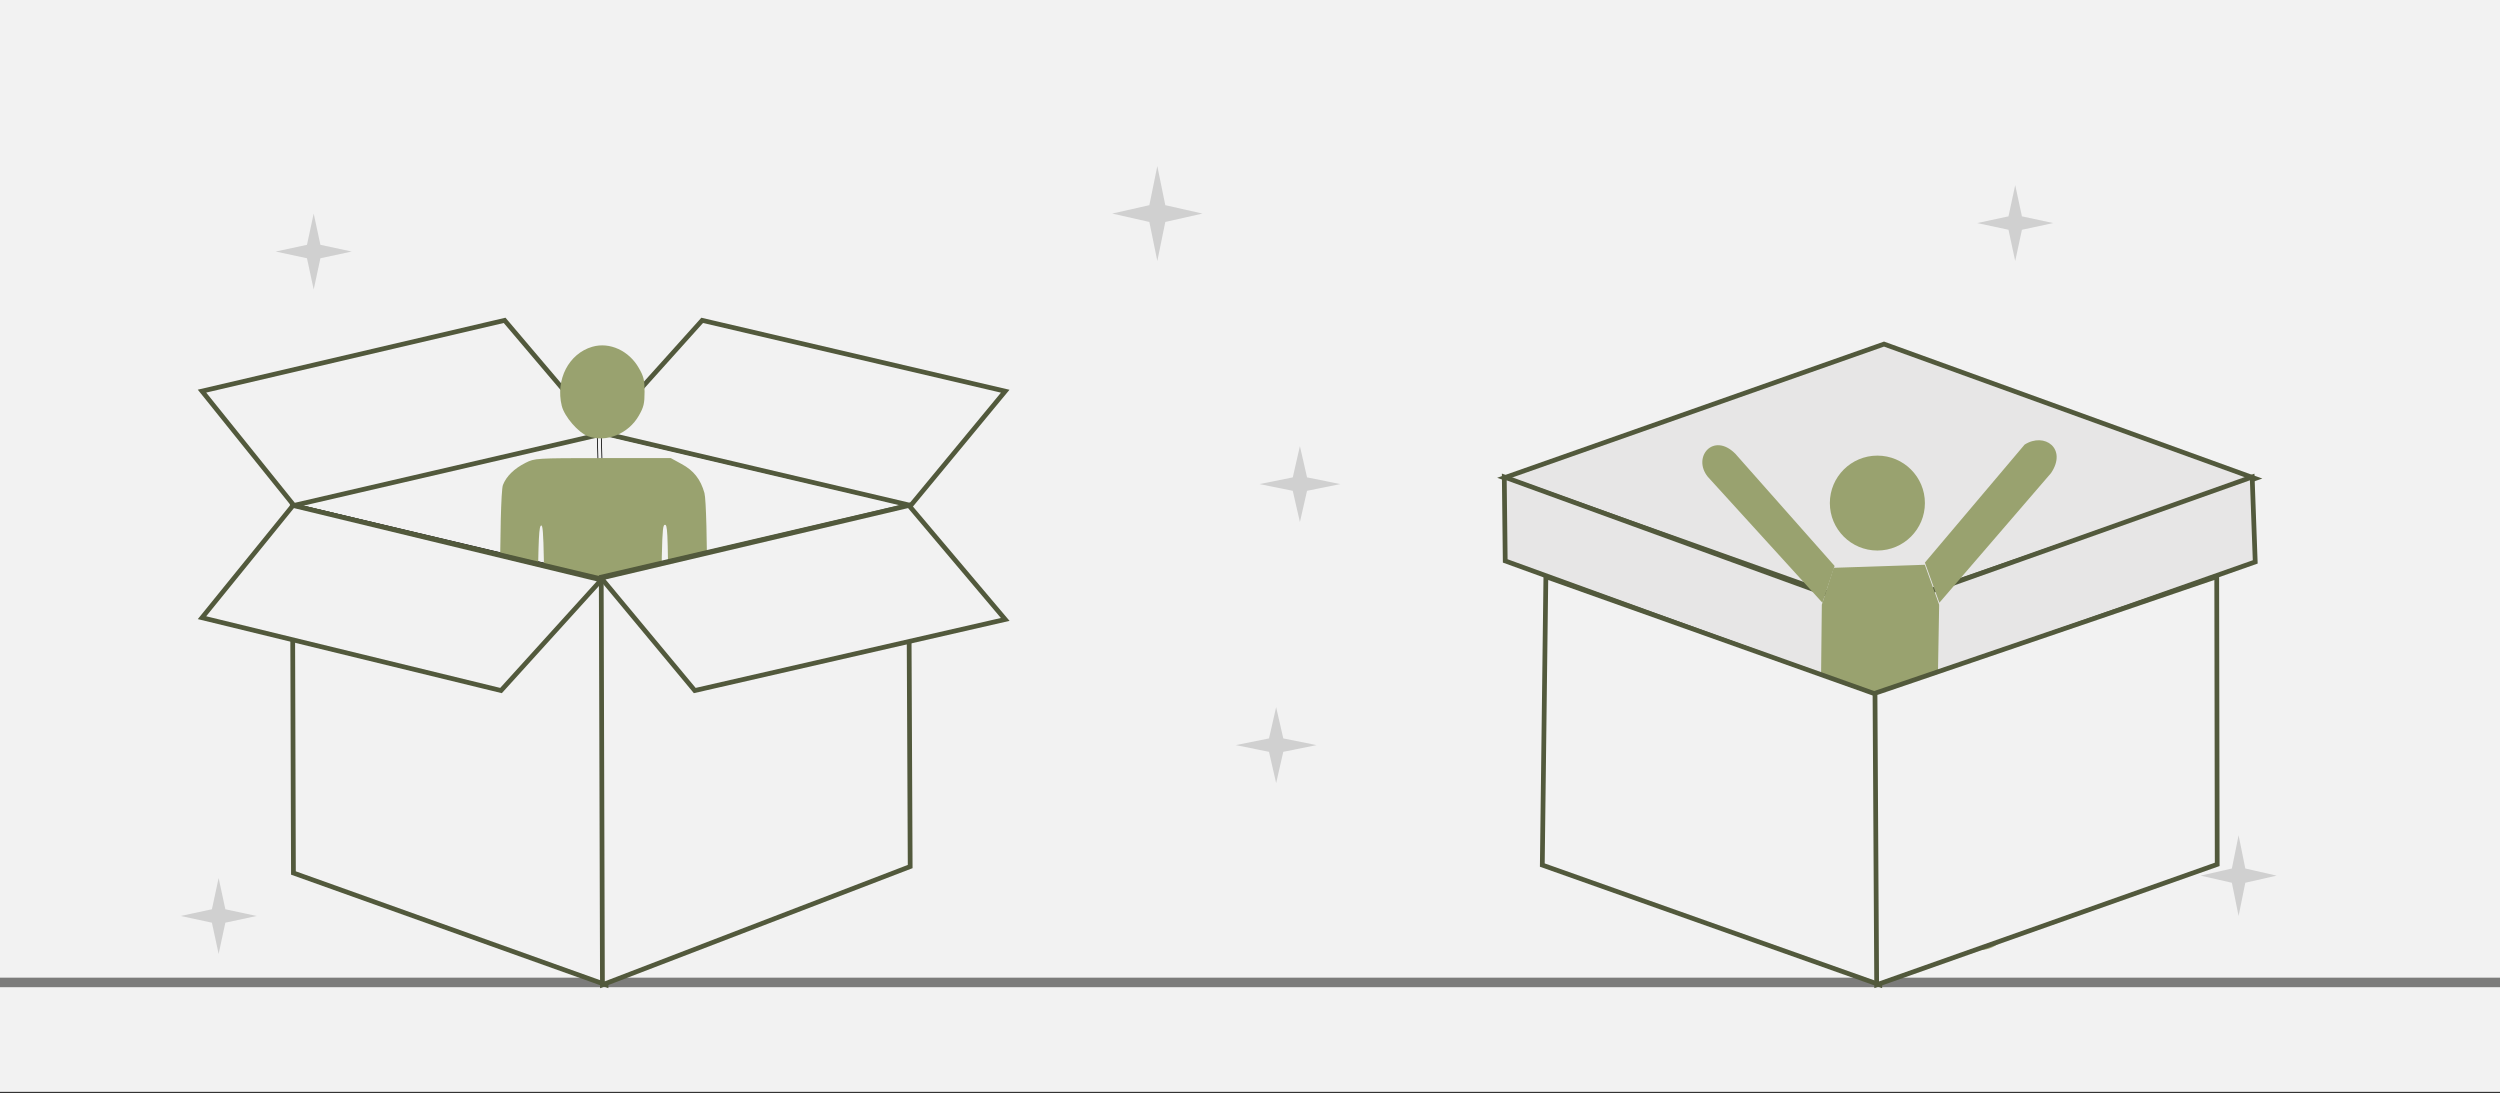 <svg width="526" height="230" xmlns="http://www.w3.org/2000/svg" xmlns:xlink="http://www.w3.org/1999/xlink" overflow="hidden"><rect width="100%" height="100%" fill="#333333" stroke="none"/><defs><clipPath id="clip0"><rect x="0" y="0" width="526" height="230"/></clipPath></defs><g clip-path="url(#clip0)"><rect x="0" y="0" width="526" height="229.667" fill="#FFFFFF"/><rect x="0" y="0" width="526" height="229.667" fill="#F2F2F2"/><path d="M0 206.7 526 206.701" stroke="#7C7C7B" stroke-width="2" stroke-miterlimit="8" fill="none" fill-rule="evenodd"/><path d="M125.657 91.368 126.5 121.324 61.5 105.92 125.657 91.368Z" stroke="#000000" stroke-width="0.167" stroke-miterlimit="8" fill="none" fill-rule="evenodd"/><path d="M126.5 91.368 127.341 121.324 191.5 106.569 126.5 91.368Z" stroke="#000000" stroke-width="0.167" stroke-miterlimit="8" fill="none" fill-rule="evenodd"/><path d="M126.5 91.356 106.172 67.402 42.5 82.295 61.839 106.346 126.5 91.356Z" stroke="#52593C" stroke-miterlimit="8" fill="#F2F2F2" fill-rule="evenodd"/><path d="M126.5 91.043 147.74 67.402 211.5 82.311 191.628 106.346 126.5 91.043Z" stroke="#52593C" stroke-miterlimit="8" fill="#F2F2F2" fill-rule="evenodd"/><path d="M117.536 200.92C116.846 200.474 115.969 199.581 115.593 198.929 114.934 197.795 114.872 195.22 114.684 154.146 114.527 115.785 114.433 110.565 113.9 110.565 113.399 110.565 113.274 112.763 113.117 126.878 112.897 144.771 112.929 144.702 110.516 145.801 108.855 146.556 106.818 146.007 105.877 144.564 105.031 143.225 105 104.212 105.815 102.048 106.536 100.194 108.197 98.58 110.578 97.378 112.49 96.416 112.741 96.382 126.843 96.382L141.134 96.382 143.39 97.618C145.96 98.992 147.402 100.846 148.217 103.731 148.937 106.41 149 141.027 148.248 143.397 147.59 145.492 145.427 146.659 143.453 145.972 140.727 144.977 140.758 145.114 140.632 126.741 140.507 111.493 140.444 110.291 139.849 110.428 139.222 110.565 139.16 113.519 138.972 154.146 138.783 195.22 138.752 197.795 138.063 198.929 135.806 202.706 130.635 202.638 128.598 198.757 127.846 197.314 127.815 196.422 127.627 171.729 127.439 149.407 127.345 146.179 126.843 146.179 126.311 146.179 126.217 149.441 126.06 172.004 125.84 197.28 125.84 197.864 125.026 199.066 123.302 201.642 119.886 202.5 117.536 200.92ZM123.709 91.78C121.672 91.025 118.758 87.659 118.194 85.392 116.846 79.863 119.667 74.403 124.618 72.96 128.254 71.896 132.359 73.785 134.427 77.459 135.43 79.211 135.618 79.932 135.618 82.439 135.618 84.912 135.43 85.667 134.427 87.419 132.265 91.265 127.564 93.188 123.709 91.78Z" fill="#99A26F" fill-rule="evenodd"/><path d="M127.248 121.991 127.5 207.2 61.738 183.678 61.5 106.346 127.248 121.991Z" stroke="#52593C" stroke-miterlimit="8" fill="#F2F2F2" fill-rule="evenodd"/><path d="M126.5 121.43 191.153 106.346 191.5 182.321 126.75 207.2 126.5 121.43Z" stroke="#52593C" stroke-miterlimit="8" fill="#F2F2F2" fill-rule="evenodd"/><path d="M126.5 121.616 146.178 145.289 211.5 130.327 191.238 106.346 126.5 121.616Z" stroke="#52593C" stroke-miterlimit="8" fill="#F2F2F2" fill-rule="evenodd"/><path d="M126.5 122.017 105.414 145.289 42.5 129.962 61.656 106.346 126.5 122.017Z" stroke="#52593C" stroke-miterlimit="8" fill="#F2F2F2" fill-rule="evenodd"/><path d="M234 44.935 241.821 43.17 243.5 34.949 245.179 43.17 253 44.935 245.179 46.7 243.5 54.92 241.821 46.7Z" fill="#D0D0D0" fill-rule="evenodd"/><path d="M58 52.923 64.586 51.511 66 44.935 67.414 51.511 74 52.923 67.414 54.336 66 60.912 64.586 54.336Z" fill="#D0D0D0" fill-rule="evenodd"/><path d="M260 156.773 266.997 155.361 268.5 148.784 270.003 155.361 277 156.773 270.003 158.185 268.5 164.761 266.997 158.185Z" fill="#D0D0D0" fill-rule="evenodd"/><path d="M416 46.932 422.586 45.52 424 38.944 425.414 45.52 432 46.932 425.414 48.344 424 54.92 422.586 48.344Z" fill="#D0D0D0" fill-rule="evenodd"/><path d="M463 184.233 469.586 182.733 471 175.745 472.414 182.733 479 184.233 472.414 185.733 471 192.721 469.586 185.733Z" fill="#D0D0D0" fill-rule="evenodd"/><path d="M38 192.721 44.586 191.309 46 184.732 47.414 191.309 54 192.721 47.414 194.133 46 200.709 44.586 194.133Z" fill="#D0D0D0" fill-rule="evenodd"/><path d="M265 101.852 271.997 100.44 273.5 93.864 275.003 100.44 282 101.852 275.003 103.265 273.5 109.841 271.997 103.265Z" fill="#D0D0D0" fill-rule="evenodd"/><path d="M474.5 100.674 394.504 128.314 316.5 100.527 396.397 72.395 474.5 100.674Z" stroke="#52593C" stroke-miterlimit="8" fill="#E7E6E6" fill-rule="evenodd"/><path d="M473.858 100.355 394.5 128.567 394.797 146.288 474.5 118.226 473.858 100.355Z" stroke="#52593C" stroke-miterlimit="8" fill="#E7E6E6" fill-rule="evenodd"/><path d="M394.202 128.625 316.5 100.355 316.699 118.017 394.5 146.288 394.202 128.625Z" stroke="#52593C" stroke-miterlimit="8" fill="#E7E6E6" fill-rule="evenodd"/><path d="M385 105.847C385 100.332 389.477 95.861 395 95.861 400.523 95.861 405 100.332 405 105.847 405 111.361 400.523 115.832 395 115.832 389.477 115.832 385 111.361 385 105.847Z" fill="#99A26F" fill-rule="evenodd"/><path d="M404.979 118.828 385.812 119.466 383.312 127.225 383 156.667 407.479 156.773 408 127.225 404.979 118.828Z" fill="#99A26F" fill-rule="evenodd"/><path d="M383 156.773 370.053 192.138C367 199.881 378.368 201.555 379.632 195.173L393.947 157.714 397.632 157.505 412.263 197.056C414.053 202.706 425 199.358 421.737 192.243L407.737 156.877 383 156.773Z" fill="#99A26F" fill-rule="evenodd"/><path d="M386 119.075 365.075 95.428C360.484 90.868 356 96.17 359.31 100.306L383.438 126.816 386 119.075Z" fill="#99A26F" fill-rule="evenodd"/><path d="M405 118.364 425.979 93.543C430.175 90.868 435 94.399 431.538 99.534L408.042 126.816 405 118.364Z" fill="#99A26F" fill-rule="evenodd"/><path d="M395.15 146.216 395.5 207.2 324.5 182.01 325.251 121.324 395.15 146.216Z" stroke="#52593C" stroke-miterlimit="8" fill="#F2F2F2" fill-rule="evenodd"/><path d="M466.4 121.324 394.5 145.86 394.851 207.2 466.5 181.863 466.4 121.324Z" stroke="#52593C" stroke-miterlimit="8" fill="#F2F2F2" fill-rule="evenodd"/></g></svg>